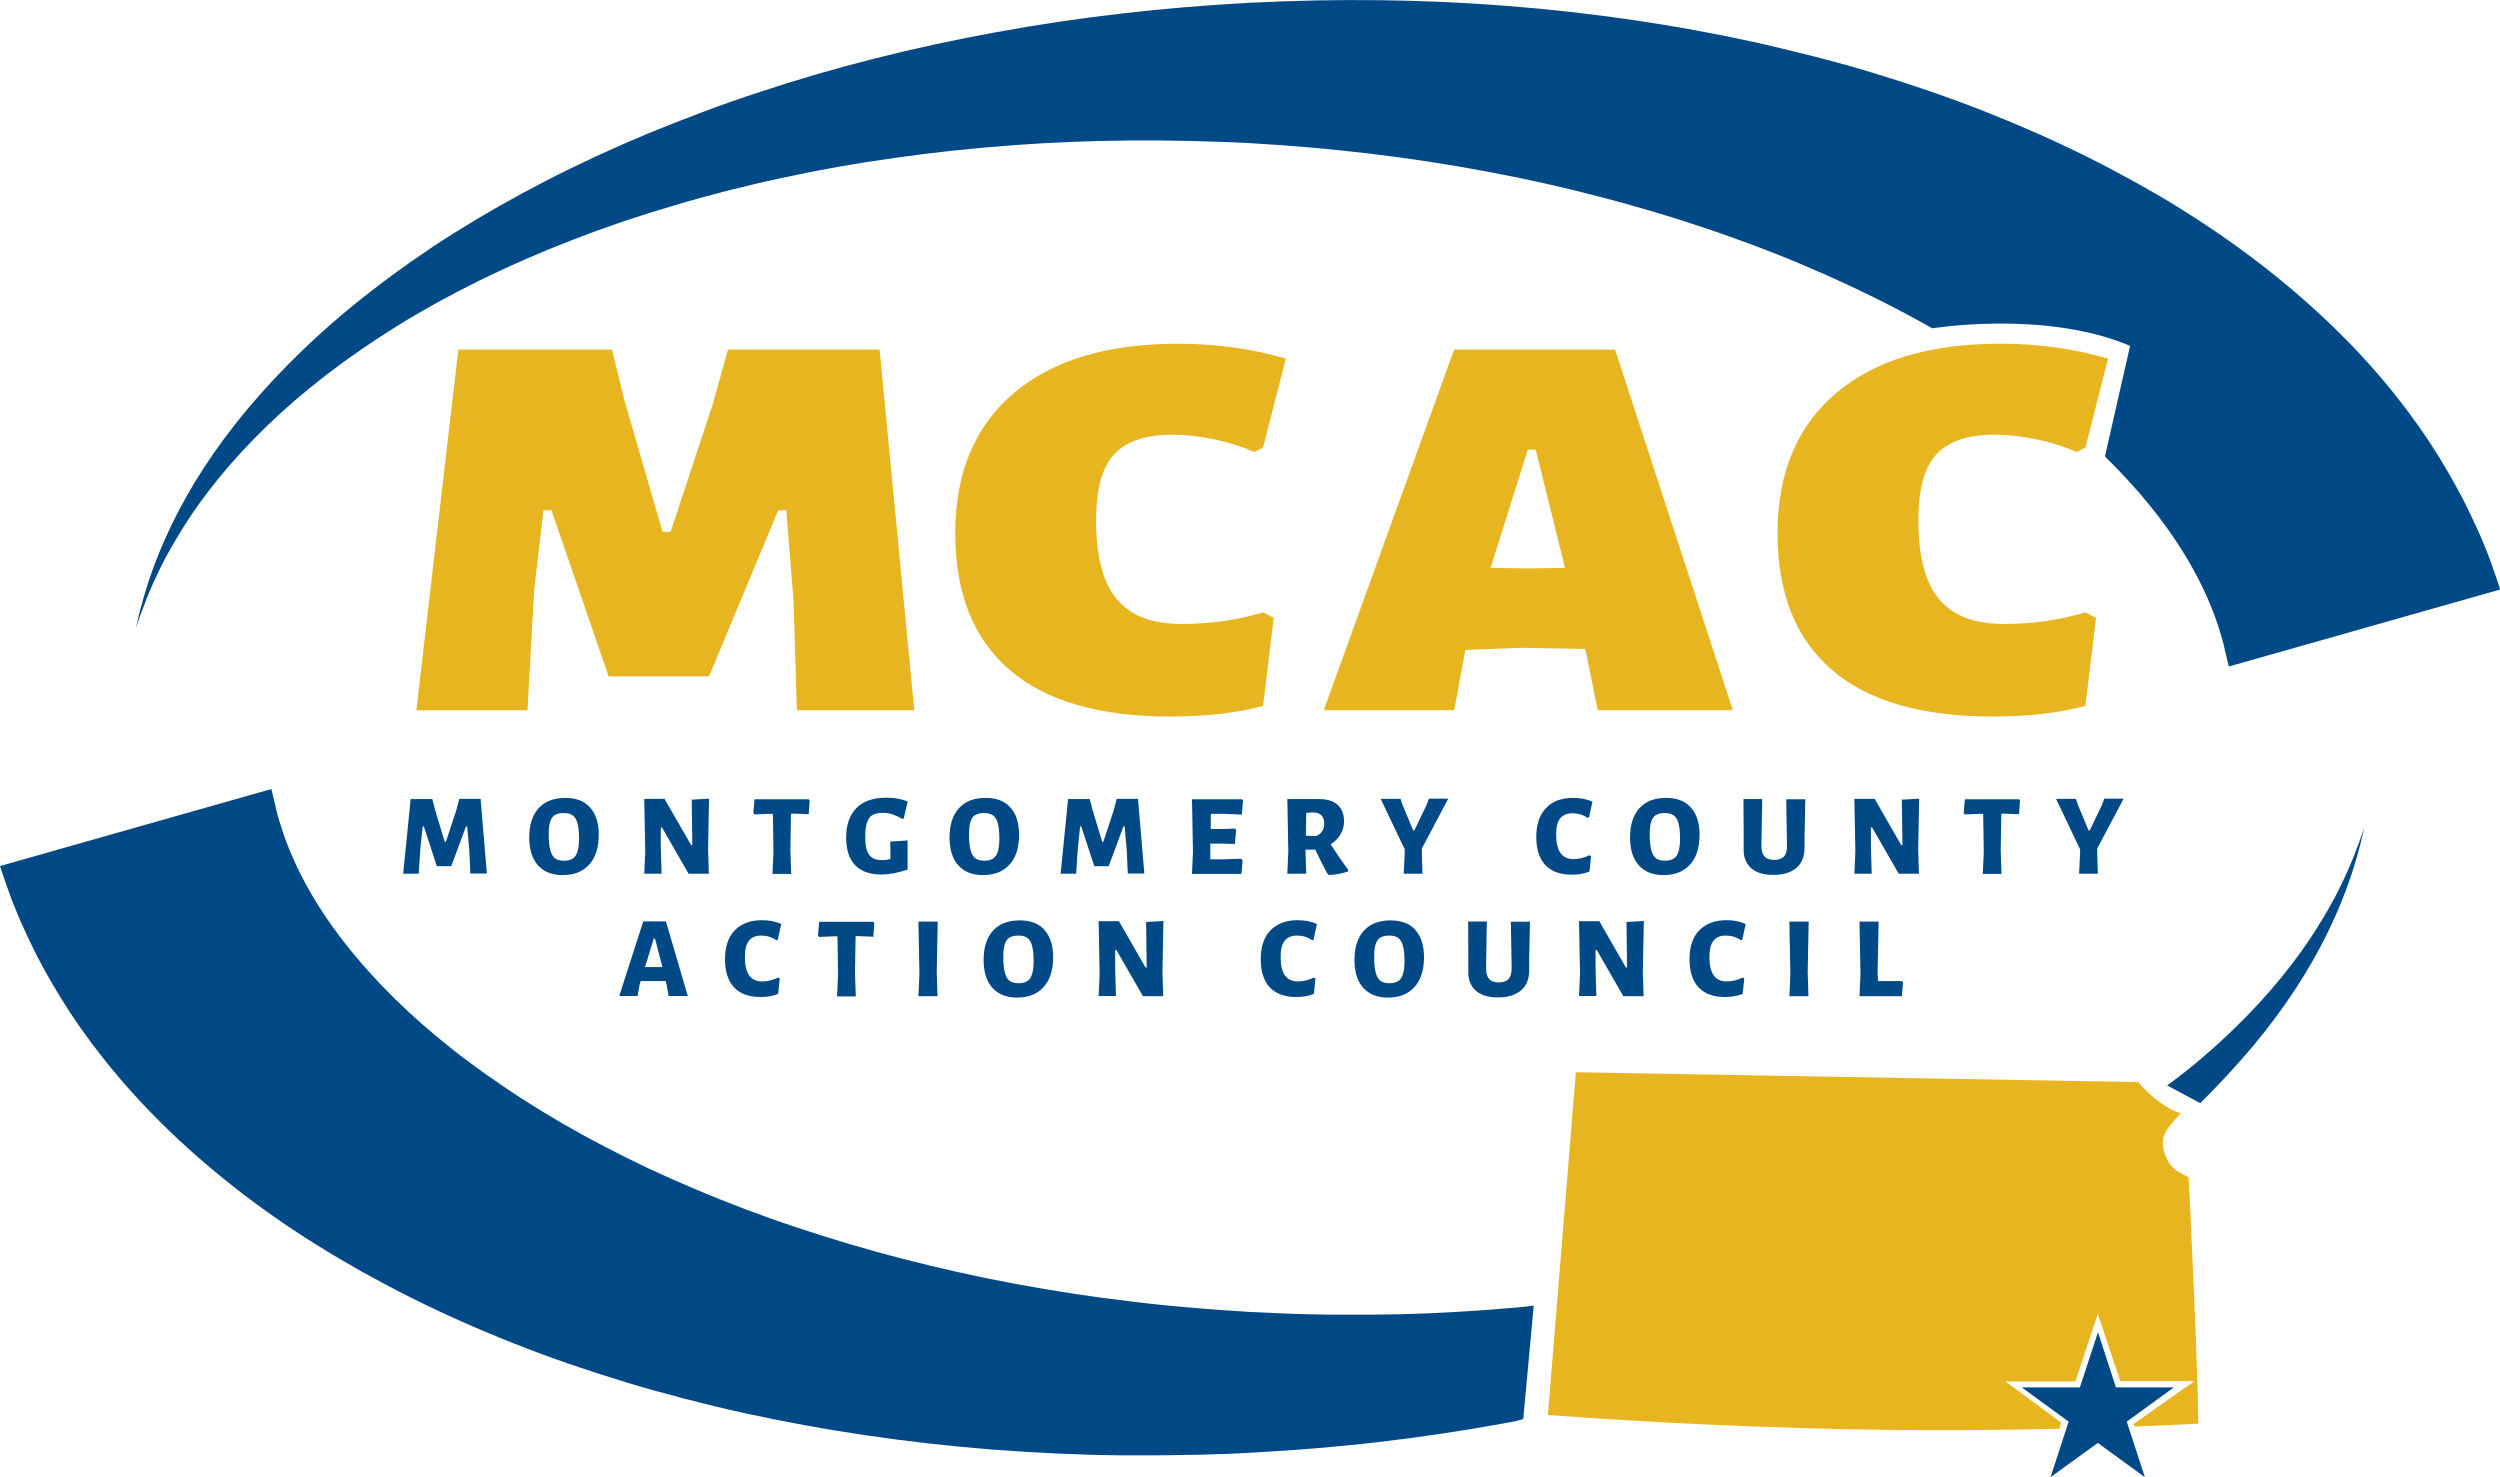 <?xml version="1.0" encoding="UTF-8"?><svg id="a" xmlns="http://www.w3.org/2000/svg" width="126.93" height="75" viewBox="0 0 126.93 75"><path d="M23.88,44.36l-.05-1.15-.11-1.25h-.06l-.75,2.02h-.73l-.66-2.02h-.06l-.12,1.16-.08,1.24h-.79l.38-3.79h1.1l.14.55.49,1.62h.06l.53-1.61.15-.57h1.08l.32,3.79h-.84Z" fill="#004987"/><path d="M29.96,41c.29.32.44.78.44,1.38,0,.65-.16,1.16-.48,1.51-.32.36-.77.54-1.36.54-.54,0-.95-.17-1.25-.5-.29-.33-.44-.8-.44-1.41,0-.64.16-1.14.48-1.49.32-.35.77-.52,1.36-.52.54,0,.96.16,1.25.49ZM28.17,41.38c-.11.07-.19.19-.24.35-.05.16-.07.38-.07.66,0,.33.03.59.08.78.05.19.13.32.24.41.11.08.26.12.46.12s.33-.04.44-.11c.11-.07.19-.19.24-.35.05-.16.08-.38.08-.67,0-.33-.03-.59-.08-.77-.05-.19-.13-.32-.24-.4-.11-.08-.26-.12-.46-.12s-.34.03-.45.11Z" fill="#004987"/><path d="M35.99,44.36h-1.03l-1.35-2.35h-.06v1.01s.04,1.34.04,1.34h-.88l.05-1.12-.05-2.68h1.03l1.35,2.35h.06l-.03-2.31.88-.05-.05,2.61.04,1.2Z" fill="#004987"/><path d="M41.06,41.34l-.74-.03h-.16l-.03,1.84.04,1.22h-.95l.05-1.12-.03-1.93h-.18l-.75.03-.06-.07.06-.7h2.75l.05.07-.05.7Z" fill="#004987"/><path d="M46.08,40.72l-.2.85h-.08c-.19-.11-.36-.18-.51-.23-.15-.05-.31-.07-.48-.07-.21,0-.38.04-.51.11s-.22.2-.28.38c-.06.18-.09.42-.09.72s.03.54.09.71.15.29.28.37.3.11.53.11c.11,0,.24-.02.38-.06v-.27s-.01-.61-.01-.61l.88-.06v.51s0,.97,0,.97c-.47.16-.91.25-1.32.25-.6,0-1.05-.16-1.35-.48-.3-.32-.45-.79-.45-1.39,0-.66.18-1.16.53-1.51.35-.35.86-.52,1.52-.52.42,0,.79.07,1.1.21Z" fill="#004987"/><path d="M51.3,41c.29.32.44.78.44,1.38,0,.65-.16,1.16-.48,1.51-.32.36-.77.54-1.36.54-.54,0-.95-.17-1.25-.5-.29-.33-.44-.8-.44-1.41,0-.64.16-1.14.48-1.49.32-.35.77-.52,1.36-.52.54,0,.96.16,1.25.49ZM49.51,41.38c-.11.07-.19.19-.24.35-.05.16-.07.38-.07.66,0,.33.03.59.08.78.05.19.13.32.24.41.11.08.26.12.46.12s.33-.04.44-.11c.11-.07.19-.19.24-.35.05-.16.08-.38.08-.67,0-.33-.03-.59-.08-.77-.05-.19-.13-.32-.24-.4-.11-.08-.26-.12-.46-.12s-.34.03-.45.11Z" fill="#004987"/><path d="M57.26,44.36l-.05-1.15-.11-1.25h-.06l-.75,2.02h-.73l-.66-2.02h-.06l-.12,1.16-.08,1.24h-.79l.38-3.79h1.1l.14.55.49,1.62h.06l.53-1.61.15-.57h1.08l.32,3.79h-.84Z" fill="#004987"/><path d="M63.09,43.66l-.06.71h-2.51l.05-1.12-.05-2.67h2.54l.05.07-.06.71-.92-.04h-.65s-.01.77-.01.77h.62l.62-.02.05.07-.06.71-.68-.02h-.57v.33s0,.47,0,.47h.62s.95-.03.95-.03l.05.07Z" fill="#004987"/><path d="M68.44,44.14v.11c-.31.1-.63.16-.96.18l-.09-.08c-.24-.44-.44-.84-.61-1.21h-.5l.04,1.22h-.96l.05-1.12-.05-2.67h1.6c.41,0,.73.09.95.29s.33.48.33.85c0,.23-.06.45-.18.65s-.28.37-.5.51c.33.51.62.93.88,1.28ZM66.81,42.45c.28-.1.42-.32.42-.65,0-.18-.05-.32-.14-.41-.1-.09-.25-.14-.45-.14l-.32.02-.02,1.16.51.02Z" fill="#004987"/><path d="M72.22,44.36h-.95l.05-1.03v-.21s-1.22-2.56-1.22-2.56h1.01l.09.28.55,1.32h.06l.62-1.29.12-.32h.98l-1.34,2.53v.23s.03,1.03.03,1.03Z" fill="#004987"/><path d="M80.85,40.71l-.17.78-.06.04c-.24-.16-.5-.24-.78-.24s-.49.09-.63.26c-.14.18-.2.45-.2.83,0,.82.29,1.24.88,1.24.28,0,.55-.07.81-.2l.08.05-.08.78c-.27.11-.57.16-.89.16-.59,0-1.04-.16-1.35-.49s-.46-.81-.46-1.43.16-1.12.49-1.46c.33-.35.79-.52,1.38-.52.36,0,.69.06.98.19Z" fill="#004987"/><path d="M85.85,41c.29.32.44.78.44,1.38,0,.65-.16,1.16-.48,1.51-.32.36-.77.54-1.36.54-.54,0-.95-.17-1.25-.5-.29-.33-.44-.8-.44-1.41,0-.64.16-1.14.48-1.49.32-.35.77-.52,1.36-.52.54,0,.96.16,1.25.49ZM84.07,41.38c-.11.07-.19.19-.24.35-.05.16-.07.38-.07.66,0,.33.03.59.08.78.05.19.13.32.24.41.11.08.26.12.46.12s.33-.04.44-.11c.11-.07.19-.19.24-.35.05-.16.08-.38.08-.67,0-.33-.03-.59-.08-.77-.05-.19-.13-.32-.24-.4-.11-.08-.26-.12-.46-.12s-.34.03-.45.11Z" fill="#004987"/><path d="M91.62,43.04c0,.44-.13.78-.41,1.02-.28.24-.67.36-1.18.36s-.87-.12-1.13-.35c-.26-.24-.39-.57-.37-1.01v-.58s-.01-1.91-.01-1.91h.95l-.04,2.36c0,.25.05.43.15.55.11.12.27.18.49.18s.4-.06.5-.17c.11-.11.16-.29.16-.53l-.04-2.38h.97l-.04,1.92v.55Z" fill="#004987"/><path d="M97.43,44.36h-1.03l-1.35-2.35h-.06v1.01s.04,1.34.04,1.34h-.88l.05-1.12-.05-2.68h1.03l1.35,2.35h.06l-.03-2.31.88-.05-.05,2.61.04,1.2Z" fill="#004987"/><path d="M102.51,41.34l-.74-.03h-.16l-.03,1.84.04,1.22h-.95l.05-1.12-.03-1.93h-.18l-.75.03-.06-.07.06-.7h2.75l.05.07-.05.7Z" fill="#004987"/><path d="M106.51,44.36h-.95l.05-1.03v-.21s-1.22-2.56-1.22-2.56h1.01l.09.28.55,1.32h.06l.62-1.29.12-.32h.98l-1.34,2.53v.23s.03,1.03.03,1.03Z" fill="#004987"/><path d="M33.95,50.58l-.1-.55-.05-.22h-.68s-.59,0-.59,0l-.05.15-.11.61h-.93l1.22-3.79h1.15l1.11,3.79h-.97ZM33.25,47.66h-.06l-.44,1.44h.44s.44,0,.44,0l-.37-1.44Z" fill="#004987"/><path d="M39.66,46.93l-.17.78-.06.03c-.24-.16-.5-.24-.78-.24s-.49.09-.63.27c-.14.18-.2.45-.2.83,0,.82.29,1.23.88,1.23.28,0,.55-.07.81-.2l.08.05-.08.78c-.27.11-.57.16-.89.16-.59,0-1.04-.16-1.35-.49s-.46-.81-.46-1.43.16-1.12.49-1.46c.33-.34.79-.52,1.38-.52.36,0,.69.06.98.19Z" fill="#004987"/><path d="M44.34,47.56l-.74-.03h-.16l-.03,1.84.04,1.22h-.95l.05-1.12-.03-1.93h-.18l-.75.03-.06-.07.06-.7h2.75l.05.07-.05.7Z" fill="#004987"/><path d="M47.59,50.58h-.96l.05-1.12-.05-2.67h.98l-.05,2.58.04,1.22Z" fill="#004987"/><path d="M53.03,47.22c.29.32.44.78.44,1.38,0,.65-.16,1.15-.48,1.51-.32.36-.77.54-1.36.54-.54,0-.95-.17-1.25-.5-.29-.33-.44-.8-.44-1.41,0-.64.16-1.14.48-1.49.32-.35.77-.52,1.36-.52.54,0,.96.16,1.25.48ZM51.25,47.6c-.11.07-.19.19-.24.35-.05.16-.07.38-.07.66,0,.33.03.59.08.78.05.19.13.32.24.41.11.08.26.12.46.12s.33-.04.44-.11c.11-.07.19-.19.24-.35s.08-.38.08-.67c0-.33-.03-.59-.08-.77-.05-.19-.13-.32-.24-.4-.11-.08-.26-.12-.46-.12s-.34.04-.45.11Z" fill="#004987"/><path d="M59.06,50.58h-1.03l-1.35-2.35h-.06v1.01s.04,1.33.04,1.33h-.88l.05-1.12-.05-2.68h1.03l1.35,2.35h.06l-.03-2.31.88-.05-.05,2.61.04,1.2Z" fill="#004987"/><path d="M66.86,46.93l-.17.78-.06.03c-.24-.16-.5-.24-.78-.24s-.49.09-.63.27c-.14.18-.2.45-.2.83,0,.82.29,1.23.88,1.23.28,0,.55-.07.81-.2l.08.05-.08.78c-.27.11-.57.16-.89.16-.59,0-1.04-.16-1.35-.49s-.46-.81-.46-1.43.16-1.12.49-1.46c.33-.34.79-.52,1.38-.52.36,0,.69.06.98.19Z" fill="#004987"/><path d="M71.86,47.22c.29.32.44.78.44,1.38,0,.65-.16,1.15-.48,1.51-.32.36-.77.54-1.36.54-.54,0-.95-.17-1.25-.5-.29-.33-.44-.8-.44-1.41,0-.64.16-1.14.48-1.49.32-.35.77-.52,1.36-.52.54,0,.96.16,1.25.48ZM70.08,47.6c-.11.07-.19.19-.24.35-.05.16-.07.38-.07.66,0,.33.03.59.08.78.05.19.13.32.24.41.11.08.26.12.46.12s.33-.04.44-.11c.11-.07.19-.19.24-.35s.08-.38.08-.67c0-.33-.03-.59-.08-.77-.05-.19-.13-.32-.24-.4-.11-.08-.26-.12-.46-.12s-.34.04-.45.11Z" fill="#004987"/><path d="M77.64,49.26c0,.44-.13.78-.41,1.02-.28.24-.67.36-1.18.36s-.87-.12-1.13-.35c-.26-.24-.39-.57-.37-1.01v-.58s-.01-1.91-.01-1.91h.95l-.04,2.36c0,.25.05.43.15.55.11.12.27.18.49.18s.4-.06.5-.17.16-.29.16-.53l-.04-2.38h.97l-.04,1.92v.55Z" fill="#004987"/><path d="M83.45,50.58h-1.03l-1.35-2.35h-.06v1.01s.04,1.33.04,1.33h-.88l.05-1.12-.05-2.68h1.03l1.35,2.35h.06l-.03-2.31.88-.05-.05,2.61.04,1.2Z" fill="#004987"/><path d="M88.63,46.93l-.17.78-.06.03c-.24-.16-.5-.24-.78-.24s-.49.09-.63.27c-.14.18-.2.45-.2.83,0,.82.29,1.23.88,1.23.28,0,.55-.07.81-.2l.08.05-.08.78c-.27.11-.57.16-.89.16-.59,0-1.04-.16-1.35-.49s-.46-.81-.46-1.43.16-1.12.49-1.46c.33-.34.79-.52,1.38-.52.36,0,.69.06.98.19Z" fill="#004987"/><path d="M91.81,50.58h-.96l.05-1.12-.05-2.67h.98l-.05,2.58.04,1.22Z" fill="#004987"/><path d="M96.54,50.58h-2.13l.05-1.12-.05-2.67h.97l-.05,2.58.02.44h1.21l.06.07-.06.71Z" fill="#004987"/><path d="M106.87,23.17c.86.85,1.62,1.68,2.27,2.48,1.3,1.6,2.17,3.07,2.74,4.28.28.6.5,1.14.66,1.61.09.23.14.45.21.65.05.19.1.37.15.53.02.12.05.23.07.32.04.17.07.31.1.42.06.25.09.38.09.38l13.78-3.91s-.04-.12-.12-.37c-.05-.13-.1-.29-.17-.49-.09-.27-.2-.58-.33-.92-.12-.32-.26-.64-.42-1.02-.17-.36-.34-.76-.55-1.18-.4-.84-.92-1.77-1.53-2.77-1.23-1.99-2.94-4.21-5.12-6.35-2.18-2.15-4.82-4.25-7.83-6.13-.75-.48-1.53-.93-2.33-1.38-.8-.44-1.62-.88-2.46-1.3-1.68-.84-3.44-1.62-5.26-2.34-1.82-.72-3.72-1.37-5.66-1.96-.97-.3-1.96-.57-2.96-.83-1-.25-2.01-.5-3.03-.73-2.04-.45-4.12-.83-6.24-1.14-2.11-.31-4.25-.55-6.41-.72-4.31-.34-8.7-.38-13.04-.16-4.35.23-8.67.72-12.87,1.49-2.1.38-4.17.83-6.19,1.34-2.02.51-4.01,1.09-5.93,1.73-.96.31-1.91.65-2.84,1-.93.35-1.85.71-2.75,1.08-1.8.75-3.53,1.55-5.18,2.4-1.65.85-3.21,1.74-4.69,2.67-.74.46-1.45.94-2.14,1.42-.69.49-1.35.97-1.99,1.47-2.56,1.97-4.68,4.05-6.36,6.06-1.68,2.01-2.89,3.95-3.71,5.61-.41.83-.74,1.6-.99,2.27-.13.34-.23.65-.33.94-.09.29-.17.56-.24.79-.06.24-.12.45-.17.63-.05.18-.08.34-.11.46-.06.25-.09.38-.09.38,0,0,.04-.12.13-.37.04-.12.09-.27.16-.45.07-.17.15-.38.23-.61.1-.23.2-.48.32-.76.13-.27.26-.57.42-.89.31-.64.72-1.34,1.2-2.11.97-1.53,2.34-3.27,4.15-5.02,1.8-1.75,4.04-3.5,6.66-5.12.65-.41,1.34-.8,2.03-1.19.7-.38,1.42-.76,2.17-1.13,1.49-.73,3.06-1.42,4.7-2.05,1.64-.64,3.35-1.22,5.13-1.74.88-.27,1.79-.51,2.7-.75.91-.23,1.84-.45,2.78-.65,1.87-.41,3.79-.75,5.74-1.02,1.95-.28,3.93-.49,5.93-.64,4-.3,8.08-.32,12.13-.11,4.05.23,8.07.7,11.95,1.43,1.94.36,3.85.78,5.71,1.27,1.86.48,3.68,1.02,5.43,1.61.88.29,1.74.61,2.59.92.84.32,1.68.65,2.49,1,1.62.68,3.17,1.42,4.64,2.18.62.32,1.23.66,1.82.99,0,0,5.73-.94,10.04.89l-1.27,5.58Z" fill="#004987"/><path d="M77.34,72.02c.01.06-.49.16-1,.25-2.1.38-4.23.7-6.38.95-.54.06-1.08.12-1.62.17-.54.06-1.08.1-1.62.15-.54.05-1.09.08-1.65.12l-1.59.1-.84.04c-.27.01-.54.03-.82.03-.54.02-1.09.04-1.63.04-.54.01-1.09.02-1.63.02-.55,0-1.09,0-1.63,0-2.18-.02-4.35-.13-6.51-.29-2.16-.17-4.3-.41-6.41-.72-2.11-.31-4.19-.69-6.24-1.14-1.02-.22-2.03-.47-3.03-.73-1-.26-1.99-.53-2.96-.83-1.95-.59-3.84-1.24-5.66-1.96-1.83-.72-3.58-1.5-5.26-2.34-.84-.42-1.66-.86-2.46-1.3-.8-.45-1.58-.91-2.33-1.38-3.02-1.88-5.65-3.98-7.83-6.13-2.18-2.15-3.89-4.36-5.12-6.35-.62-1-1.13-1.93-1.53-2.77-.21-.42-.38-.82-.55-1.18-.15-.37-.29-.7-.42-1.02-.13-.35-.24-.66-.33-.92-.07-.19-.12-.36-.17-.49-.08-.24-.12-.37-.12-.37l13.78-3.91s.03.13.09.38c.03.11.06.25.1.42.02.09.05.2.07.32.04.16.09.34.15.53.07.2.13.41.21.65.16.47.38,1.01.66,1.61.57,1.21,1.43,2.67,2.74,4.28,1.3,1.6,3.02,3.34,5.19,5.04.54.43,1.11.85,1.7,1.27.6.42,1.21.84,1.85,1.25,1.28.82,2.66,1.63,4.13,2.39,1.46.77,3.01,1.5,4.64,2.18.81.35,1.64.67,2.49,1,.85.32,1.71.63,2.59.92,1.76.59,3.57,1.13,5.43,1.61,1.86.48,3.77.91,5.71,1.27,1.94.36,3.92.67,5.91.9.5.06,1,.12,1.5.17.5.05,1,.1,1.51.14.5.05,1.01.08,1.51.12l1.49.1,1.56.07c.5.02.99.04,1.5.05.51.01,1.01.02,1.52.02.51,0,1.01,0,1.52,0,2.03-.01,4.04-.1,6.04-.25.94-.07,1.87-.15,2.28-.21l-.53,5.74Z" fill="#004987"/><path d="M111.73,55.99c.88-.87,1.83-1.89,2.67-2.89,1.68-2.01,2.89-3.95,3.71-5.61.41-.83.74-1.6.99-2.27.13-.34.23-.65.33-.94.09-.29.17-.56.24-.79.06-.24.12-.45.17-.63.05-.18.08-.34.11-.46.06-.25.09-.38.09-.38,0,0-.04.12-.13.37-.04.12-.09.27-.16.45-.07.17-.15.38-.23.61-.1.23-.2.48-.32.76-.13.27-.26.57-.42.89-.31.64-.72,1.34-1.2,2.11-.97,1.53-2.34,3.27-4.15,5.02-1.05,1.02-2.24,2.04-3.4,2.88l1.7.91Z" fill="#004987"/><path d="M108.38,72.43c2.02-.08,3.23-.15,3.23-.15,0-2.31-.43-11.57-.49-12.5-.37-.25-.87-.3-1.18-1.12-.39-1.02.18-1.44.78-2.14-.6-.15-1.53-.82-2.16-1.58l-28.55-.5-1.42,17.4c4.5.35,11.38.7,17.5.76,3.11.03,6.03,0,8.48-.06l.08-.31-2.83-2.09h3.55l1.14-3.43,1.14,3.41h3.77l-3.11,2.19.08.11Z" fill="#e7b520"/><path d="M110.37,70.44l-2.39,1.74.92,2.82-2.39-1.74-2.4,1.74.92-2.82-2.38-1.74h2.95l.92-2.8.91,2.8h2.95Z" fill="#004987"/><path d="M40.46,36.07l-.17-5.55-.37-4.61h-.41l-3.51,8.43h-5.1l-2.9-8.43h-.41l-.47,4.07-.34,6.08h-5.64l2.13-18.31h7.8l.64,2.6,1.93,6.65h.41l2.13-6.45.78-2.8h7.7l1.76,18.31h-5.94Z" fill="#e7b520"/><path d="M81.12,36.07l-.61-3.03-.03-.09-3.31-.06-2.77.11-.57,3.06h-6.62l6.62-18.31h8.17l5.98,18.31h-6.86ZM77.98,22.83h-.41l-1.89,6,1.89.03,1.89-.03-1.49-6Z" fill="#e7b520"/><path d="M107.03,18.22l-1.15,4.5-.44.23c-.59-.26-1.26-.48-2.03-.64-.77-.16-1.47-.24-2.13-.24-1.37,0-2.36.34-2.97,1s-.91,1.79-.91,3.35c0,1.83.35,3.16,1.05,4,.7.84,1.79,1.26,3.28,1.26s2.85-.2,4.15-.59l.54.28-.54,4.47c-1.35.36-2.92.54-4.69.54-3.63,0-6.36-.79-8.19-2.38-1.84-1.58-2.75-3.9-2.75-6.93s.98-5.42,2.96-7.1c1.97-1.68,4.76-2.52,8.36-2.52,1.94,0,3.76.26,5.47.76Z" fill="#e7b520"/><path d="M65.28,18.22l-1.15,4.5-.44.23c-.59-.26-1.26-.48-2.03-.64-.77-.16-1.47-.24-2.13-.24-1.37,0-2.36.34-2.97,1s-.91,1.79-.91,3.35c0,1.83.35,3.16,1.05,4,.7.84,1.79,1.26,3.28,1.26s2.85-.2,4.15-.59l.54.28-.54,4.47c-1.35.36-2.92.54-4.69.54-3.63,0-6.36-.79-8.19-2.38-1.84-1.58-2.75-3.9-2.75-6.93s.98-5.42,2.96-7.1c1.97-1.68,4.76-2.52,8.36-2.52,1.94,0,3.76.26,5.47.76Z" fill="#e7b520"/></svg>
